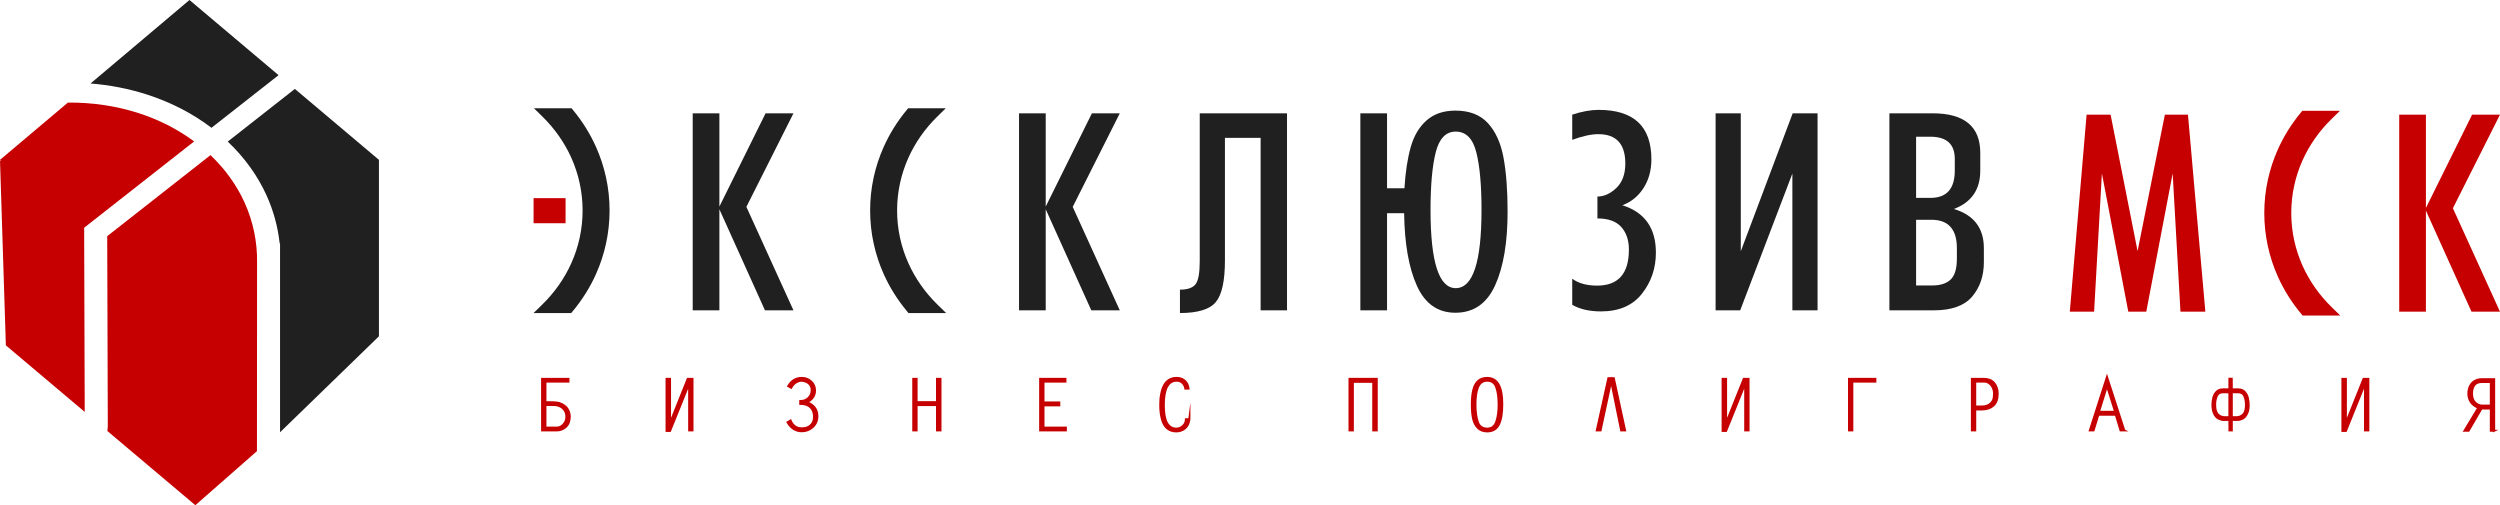 <?xml version="1.0" encoding="UTF-8"?> <!-- Creator: CorelDRAW 2021 (64-Bit) --> <svg xmlns="http://www.w3.org/2000/svg" xmlns:xlink="http://www.w3.org/1999/xlink" xmlns:xodm="http://www.corel.com/coreldraw/odm/2003" xml:space="preserve" width="252.48mm" height="51.023mm" style="shape-rendering:geometricPrecision; text-rendering:geometricPrecision; image-rendering:optimizeQuality; fill-rule:evenodd; clip-rule:evenodd" viewBox="0 0 30717.93 6207.76"> <defs> <style type="text/css"> <![CDATA[ .str0 {stroke:#C60001;stroke-width:24.33;stroke-miterlimit:22.926} .fil2 {fill:#202020;fill-rule:nonzero} .fil0 {fill:#C60001;fill-rule:nonzero} .fil1 {fill:#C60001;fill-rule:nonzero} ]]> </style> </defs> <g id="Слой_x0020_1">  <g id="_1801733627872"> <path class="fil0" d="M6949.13 2742.95l-393.16 0 0 -308.3 393.16 0 0 308.3z"></path> <path class="fil1 str0" d="M6959.36 5122.46c0,-30.51 -7.15,-56.83 -21.53,-79.13 -14.32,-22.23 -33.36,-38.92 -57.09,-50.05 -23.74,-11.17 -49.09,-16.7 -76,-16.7l-102.83 0 0 277.68 137.07 0c32.81,0 61.1,-13.31 84.78,-39.97 23.77,-26.62 35.61,-57.26 35.61,-91.82zm41.31 -7.03c0,58.01 -16.06,101.37 -48.33,130.02 -32.18,28.76 -68.8,43.11 -109.86,43.11l-181.91 0 0 -633.63 324.3 0 0 34.22 -282.96 0 0 252.27c30.43,0 61.95,0.58 94.42,1.75 32.56,1.18 57.57,4.06 75.15,8.8 49.23,17.57 83.19,41.89 101.96,72.94 8.78,14.65 15.52,29.59 20.21,44.82 4.72,15.23 7.02,30.46 7.02,45.7z"></path> <path class="fil1 str0" d="M8508.85 5288.54l-41.27 0 0 -574.76 -234.66 581.79 -43.06 0 0 -640.66 43.03 0 0 542.02 216.65 -541.85 59.3 -0.17 0 633.63z"></path> <path class="fil1 str0" d="M10043.43 5113.67c0,53.9 -18.74,98.31 -56.23,133.15 -37.5,34.87 -82.91,52.28 -136.23,52.28 -72.65,0 -130.95,-36.62 -174.88,-109.85l37.79 -22.85c27.53,64.45 73.23,96.63 137.09,96.63 43.36,0 77.04,-9.92 101.07,-29.88 33.4,-26.32 50.09,-62.94 50.09,-109.86 0,-50.92 -14.34,-90.51 -43.06,-118.59 -28.71,-28.13 -70.89,-42.18 -126.56,-42.18l0 -34.32c41.61,0 75.46,-13.02 101.53,-39.09 26.04,-26.02 39.08,-57.24 39.08,-93.62 0,-26.9 -6.14,-48.74 -18.44,-65.44 -12.31,-16.66 -27.67,-29.13 -46.17,-37.36 -18.41,-8.16 -37.61,-13.15 -57.54,-14.9 -22.26,0 -45.27,6.86 -68.96,20.63 -23.72,13.77 -44.1,35.9 -61.11,66.37l-36.02 -20.21c39.25,-67.39 94.58,-101.07 166.1,-101.07 45.7,0 84.37,14.77 116.01,44.36 31.65,29.59 47.45,66.67 47.45,111.15 0,33.4 -9.66,62.85 -28.99,88.34 -19.33,25.48 -43.35,43.52 -72.06,54.07 41.6,15.23 73.66,37.16 96.21,65.91 22.56,28.71 33.85,64.15 33.85,106.35z"></path> <path class="fil1 str0" d="M11556 5288.54l-43.06 0 0 -311.11 -250.47 0 0 311.11 -41.31 0 0 -633.63 41.31 0 0 286.5 250.47 0 0 -286.5 43.06 0 0 633.63z"></path> <path class="fil1 str0" d="M13096.72 5288.54l-316.38 0 0 -633.63 311.11 0 0 34.27 -269.8 0 0 255.74 194.23 0 0 36.02 -194.23 0 0 273.32 275.07 0 0 34.27z"></path> <path class="fil1 str0" d="M14614.57 5151.44c-5.85,49.25 -23.72,86.41 -53.61,111.6 -29.88,25.23 -65.91,37.8 -108.1,37.8 -90.26,0 -149.1,-50.39 -176.65,-151.17 -13.47,-50.34 -20.21,-108.1 -20.21,-173.13 0,-27.53 0.88,-52.15 2.64,-73.77 1.76,-21.69 4.98,-43.12 9.67,-64.2 7.02,-40.38 18.16,-74.07 33.4,-101.08 32.81,-62.68 84.95,-94.03 156.42,-94.03 25.78,0 49.21,5.28 70.3,15.83 21.1,10.55 38.09,25.53 50.98,44.87 12.9,19.28 21.1,43.06 24.6,71.17l-39.54 0c-2.97,-24.6 -13.77,-47.04 -32.51,-67.26 -18.76,-20.21 -43.36,-30.29 -73.83,-30.29 -105.46,0 -158.19,99.59 -158.19,298.76 0,101.36 13.19,175.06 39.54,221.05 26.38,45.99 64.15,68.96 113.37,68.96 31.06,0 58.59,-11.25 82.62,-33.85 24.02,-22.52 36.02,-49.6 36.02,-81.27l43.06 0z"></path> <path class="fil1 str0" d="M16916.34 5288.54l-43.07 0 0 -596.72 -250.46 0 0 596.72 -41.31 0 0 -633.63 334.83 0 0 633.63z"></path> <path class="fil1 str0" d="M18413.99 4973.05c0,-89.06 -9.64,-160.54 -28.96,-214.45 -19.33,-53.9 -56.59,-80.85 -111.62,-80.85 -51.01,0 -87.76,24.6 -110.31,73.83 -22.56,49.2 -33.85,123.03 -33.85,221.47 0,82.61 9.23,152.19 27.65,208.69 18.49,56.57 57.34,84.84 116.51,84.84 54.45,0 91.49,-27.8 111.15,-83.46 19.62,-55.69 29.42,-125.7 29.42,-210.07zm44.82 -10.55c0,54.48 -3.22,102.7 -9.62,144.55 -6.45,41.91 -16.74,77.2 -30.81,105.91 -28.08,58.58 -76.45,87.89 -144.96,87.89 -45.75,0 -82.78,-13.19 -111.24,-39.55 -28.37,-26.36 -48.75,-63.57 -61.05,-111.62 -5.27,-24.02 -9.38,-50.52 -12.3,-79.56 -2.93,-28.96 -4.39,-61.36 -4.39,-97.08 0,-71.49 5.85,-131.54 17.57,-180.16 11.72,-48.64 31.52,-85.71 59.35,-111.2 27.82,-25.45 65.2,-38.21 112.07,-38.21 123.59,0 185.39,106.36 185.39,319.03z"></path> <path class="fil1 str0" d="M19967.87 5288.54l-48.54 0.04 -122.91 -605.09 -129.73 604.93 -46.83 0.12 142.37 -641.54 66.79 0 138.84 641.54z"></path> <path class="fil1 str0" d="M21484.86 5288.54l-41.27 0 0 -574.76 -234.64 581.79 -43.07 0 0 -640.66 43.03 0 0 542.02 216.65 -541.85 59.3 -0.17 0 633.63z"></path> <path class="fil1 str0" d="M23043.15 4689.17l-283.03 0 0 599.37 -41.27 0 0 -633.61 324.3 0 0 34.24z"></path> <path class="fil1 str0" d="M24501.24 4830.65c0,-21.68 -4.79,-43.19 -14.43,-64.58 -9.62,-21.38 -23.64,-39.53 -42.06,-54.48 -18.37,-14.94 -38.37,-22.44 -59.93,-22.44l-114.66 0 0 305.88 78.75 0c50.76,0 90.19,-14.98 118.22,-44.86 12.81,-14.03 21.85,-29.59 27.12,-46.57 4.65,-18.71 6.98,-43.03 6.98,-72.95zm44.83 6.14c0,67.43 -17.91,116.64 -53.87,147.7 -35.9,31.05 -81.3,46.54 -136.25,46.54l-85.79 0 0 257.49 -41.35 0 0 -633.59 142.42 0c59.18,0 103.06,17.41 131.78,52.27 28.75,34.86 43.07,78.1 43.07,129.6z"></path> <path class="fil1 str0" d="M25989.01 5060.04l-99.86 -317.25 -98.97 317.25 198.84 0zm112.69 228.5l-46.2 -0.12 -58.55 -192.33 -213.72 0 -59.02 192.58 -46.11 -0.13 210.92 -657.56 212.67 657.56z"></path> <path class="fil1 str0" d="M27596.75 4973.49c0,-39.35 -6.62,-74.74 -19.79,-106.21 -13.18,-31.43 -38.25,-47.16 -75.16,-47.16l-79.05 0 0 305.88 59.76 0c31.05,0 57.83,-11.34 80.4,-33.94 22.51,-22.64 33.85,-62.15 33.85,-118.56zm-203.9 152.51l0 -305 -79.03 -0.88c-37.25,0 -62.57,15.73 -75.87,47.16 -13.36,31.47 -20.01,66.87 -20.01,106.21 0,56.42 11.42,95.92 34.24,118.56 22.76,22.61 49.85,33.94 81.19,33.94l59.49 0zm237.3 -152.96c0,25.23 -1.64,46.32 -4.85,63.27 -3.26,17 -8.63,32.8 -16.24,47.5 -12.92,27.54 -30.5,47.46 -52.78,59.73 -22.25,11.12 -43.01,16.69 -62.34,16.69l-71.19 0 0 128.32 -29.08 0 -0.82 -128.32 -71.5 0c-9.42,0 -19.42,-1.42 -30.01,-4.39 -10.58,-2.93 -21.47,-7.03 -32.64,-12.3 -22.34,-12.26 -40,-32.18 -52.94,-59.73 -7.07,-13.52 -12.39,-29.76 -15.9,-48.8 -3.56,-19.04 -5.32,-39.71 -5.32,-61.96 0,-23.4 2.93,-49.47 8.76,-78.23 5.84,-28.65 18.53,-54.31 38.11,-76.87 19.5,-22.56 46.79,-33.82 81.82,-33.82l77.88 0 1.75 0 0 -130.94 28.97 0 0.92 130.94 78.22 0c35.15,0 62.51,11.27 82.15,33.82 19.62,22.56 32.35,48.22 38.24,76.87 5.86,28.76 8.8,54.83 8.8,78.23z"></path> <path class="fil1 str0" d="M29100.5 5288.54l-41.26 0 0 -574.76 -234.66 581.79 -43.07 0 0 -640.66 43.03 0 0 542.02 216.65 -541.85 59.3 -0.17 0 633.63z"></path> <path class="fil1 str0" d="M30605.21 4983.58l0 -290 -111.19 0c-40.88,0 -71.05,12.76 -90.6,38.2 -19.54,25.54 -29.33,60.22 -29.33,104.16 0,48.68 12.98,85.42 38.97,110.28 25.94,24.95 54.1,37.36 84.48,37.36l107.67 0zm41.31 309.39l-41.31 0 0 -273.34 -114.45 0 -158.4 273.06 -51.44 0.28 170.5 -283.02c-43.36,-17.58 -74.58,-41.72 -93.62,-72.52 -19.04,-30.72 -28.54,-64.57 -28.54,-101.49 0,-35.73 7.15,-67.37 21.51,-94.91 14.41,-27.53 34.1,-48 59.35,-61.5 25.15,-13.48 52.73,-20.22 82.61,-20.22l153.78 0 0 633.67z"></path> <path class="fil0" d="M25432.14 3829.79l206.39 -2421.03 294.79 0 331.61 1676.68 335.33 -1676.68 283.73 0 213.77 2421.03 -305.91 0 -95.8 -1698.77 -324.2 1698.77 -221.09 0 -324.29 -1698.77 -95.8 1698.77 -298.54 0z"></path> <path class="fil2" d="M19638.77 1648.51c-88.43,0 -195.36,23.43 -320.56,70.01l0 -309.55c117.84,-39.2 225.94,-58.92 324.2,-58.92 432.38,0 648.57,202.63 648.57,607.98 0,135.17 -32.55,253.06 -97.62,353.79 -65.16,100.76 -151.75,170.78 -259.8,210.01 275.07,86.07 412.72,280.13 412.72,582.24 0,191.62 -57.13,359.93 -171.39,504.81 -114.19,145.01 -281.89,217.45 -502.97,217.45 -142.46,0 -260.39,-27.08 -353.7,-81.02l0 -320.68c76.09,56.57 178.02,84.79 305.79,84.79 260.42,0 390.57,-147.45 390.57,-442.23 0,-115.42 -31.29,-208.14 -93.95,-278.16 -62.61,-70.05 -160.28,-105.05 -292.9,-105.05l0 -269.01c81.07,0 158.4,-34.98 232.14,-104.95 73.69,-70.05 110.57,-170.12 110.57,-300.34 0,-240.76 -110.57,-361.16 -331.66,-361.16z"></path> <path class="fil2" d="M8511.28 3813.21l0 -2421.01 327.91 0 0 1146 567.53 -1146 342.69 0 -578.57 1149.72 578.57 1271.29 -350.07 0 -560.16 -1241.78 0 1241.78 -327.91 0z"></path> <path class="fil2" d="M12520.98 3813.21l0 -2421.01 327.94 0 0 1146 567.51 -1146 342.71 0 -578.57 1149.72 578.57 1271.29 -350.07 0 -560.15 -1241.78 0 1241.78 -327.94 0z"></path> <path class="fil0" d="M29479.79 3829.79l0 -2421.03 327.94 0 0 1146.03 567.52 -1146.03 342.69 0 -578.52 1149.76 578.52 1271.28 -350.07 0 -560.15 -1241.82 0 1241.82 -327.94 0z"></path> <path class="fil2" d="M15813.72 1392.22l0 2421 -324.29 0 0 -2118.85 -438.53 0 0 1507.16c0,250.58 -37.46,420.69 -112.37,510.34 -74.99,89.73 -221.71,134.5 -440.38,134.5l0 -287.42c93.4,0 157.23,-22.13 191.67,-66.32 34.36,-44.2 51.56,-138.77 51.56,-283.75l0 -1816.65 1072.33 0z"></path> <path class="fil2" d="M17886.67 1617c-120.4,0 -202.09,84.16 -245.02,252.39 -43.02,168.31 -64.49,404.8 -64.49,709.38 0,641.16 103.16,961.76 309.52,961.76 211.28,0 316.92,-320.6 316.92,-961.76 0,-304.58 -21.52,-541.07 -64.49,-709.38 -42.98,-168.24 -127.14,-252.39 -252.43,-252.39zm-633.8 1002.31l-210.01 0 0 1193.87 -328.01 0 0 -2420.96 328.01 0 0 921.22 213.73 0c12.18,-199 38.08,-367.85 77.34,-506.7 39.25,-138.73 104.41,-248.09 195.31,-327.94 90.85,-79.81 208.78,-119.73 353.74,-119.73 171.96,0 305.2,51.53 399.83,154.71 94.53,103.21 158.48,245.08 191.62,425.64 33.14,180.59 49.71,401.08 49.71,661.43 0,378.35 -51,679.88 -152.91,904.65 -101.98,224.81 -264.74,337.22 -488.25,337.22 -216.15,0 -374,-110.57 -473.47,-331.66 -99.52,-221.13 -151.75,-518.34 -156.64,-891.77z"></path> <path class="fil2" d="M21079.9 3813.21l0 -2421.01 309.52 0 0 1695.1 637.49 -1695.1 305.83 0 0 2421.01 -309.52 0 0 -1680.33 -641.17 1680.33 -302.14 0z"></path> <path class="fil2" d="M24044.59 3175.74l0 -125.29c0,-233.39 -104.42,-350.07 -313.15,-350.07l-187.98 0 0 806.97 202.71 0c95.79,0 169.49,-23.94 221,-71.89 51.68,-47.88 77.43,-134.43 77.43,-259.72zm-324.3 -744.36c199,0 298.55,-111.75 298.55,-335.33l0 -143.67c0,-181.84 -100.78,-272.74 -302.19,-272.74l-173.2 0 0 751.74 176.84 0zm655.98 788.56c0,169.48 -47.96,310.81 -143.75,423.8 -95.79,113.04 -253.05,169.44 -471.67,169.44l-545.34 0 0 -2420.96 530.64 0c390.58,0 585.85,162.17 585.85,486.37l0 217.46c0,233.38 -108.15,390.57 -324.21,471.67 245.57,73.66 368.47,234.56 368.47,482.73l0 169.49z"></path> <path class="fil2" d="M7323.22 1805.19c-73.27,-163.79 -168.86,-315.83 -282.57,-453.26l-18.12 -21.89 -462.13 0 105.41 103.49c149.28,146.65 270.35,318.1 354.8,506.92 88.84,198.79 137.76,416.45 137.81,645.74 -0.05,229.33 -48.97,446.95 -137.81,645.64 -85.15,190.54 -207.4,363.51 -358.39,510.9l-106.23 103.61 462.65 0 18.1 -21.72c115.35,-138.55 212.39,-291.89 286.46,-457.45 107.19,-239.63 166.66,-503.98 166.66,-780.98 0,-277.01 -59.47,-541.35 -166.66,-780.99z"></path> <path class="fil2" d="M11519.06 3742.72c-151.03,-147.35 -273.23,-320.36 -358.39,-510.9 -88.84,-198.7 -137.76,-416.31 -137.85,-645.69 0.09,-229.24 49.01,-446.86 137.85,-645.65 84.45,-188.85 205.47,-360.31 354.84,-506.95l105.37 -103.49 -462.13 0 -18.13 21.89c-113.71,137.43 -209.34,289.47 -282.55,453.31 -107.22,239.58 -166.69,503.94 -166.66,780.93 -0.04,277.01 59.47,541.36 166.66,780.99 74.02,165.56 171.11,318.9 286.36,457.4l18.13 21.8 462.75 0 -106.25 -103.65z"></path> <path class="fil0" d="M28649.47 3773.81c-150.99,-147.36 -273.23,-320.36 -358.34,-510.9 -88.94,-198.69 -137.81,-416.31 -137.89,-645.69 0.09,-229.25 48.96,-446.86 137.89,-645.64 84.4,-188.91 205.43,-360.32 354.75,-506.97l105.46 -103.49 -462.18 0 -18.13 21.89c-113.74,137.38 -209.32,289.47 -282.55,453.3 -107.19,239.59 -166.66,503.96 -166.66,780.91 0,277.03 59.47,541.4 166.66,781.03 74.07,165.55 171.11,318.88 286.41,457.41l18.03 21.8 462.81 0 -106.26 -103.66z"></path> <path class="fil2" d="M2598.57 1570.26l824.08 -646.7 -1094.64 -923.56 -1215.83 1025.79c236.91,18.83 470.21,63.81 693.26,135.67 286.25,92.28 555.59,228.55 793.13,408.79z"></path> <path class="fil2" d="M3622.92 1092.49l-824.72 647.2c209.96,198.7 369.23,423.35 477.29,662.05 86.08,190.16 139.15,389.24 161.04,591.29l4.31 -3.65 0 2322.16 1215.21 -1179.22 0 -2168.19 -1033.13 -871.63z"></path> <path class="fil0" d="M1033.92 2798.13l1351.33 -1060.5c-205.81,-152.54 -436.83,-268.54 -683.09,-347.96 -275.75,-88.89 -570.4,-131.67 -867.91,-129.37l-834.26 703.82 22.06 18.61 -22.06 -11.87 71.96 2272.72 968.9 817.41 -6.95 -2262.86z"></path> <path class="fil0" d="M3158.66 3227.53c3.59,-253.22 -47.38,-504.07 -153.64,-738.59 -95.28,-210.37 -234.84,-407.6 -418.94,-582.79l-1268.86 995.74 7.15 2338.4 -5.32 55.44 1080.96 912.02 757.05 -664.31 1.59 -2315.92z"></path> </g> </g> </svg> 